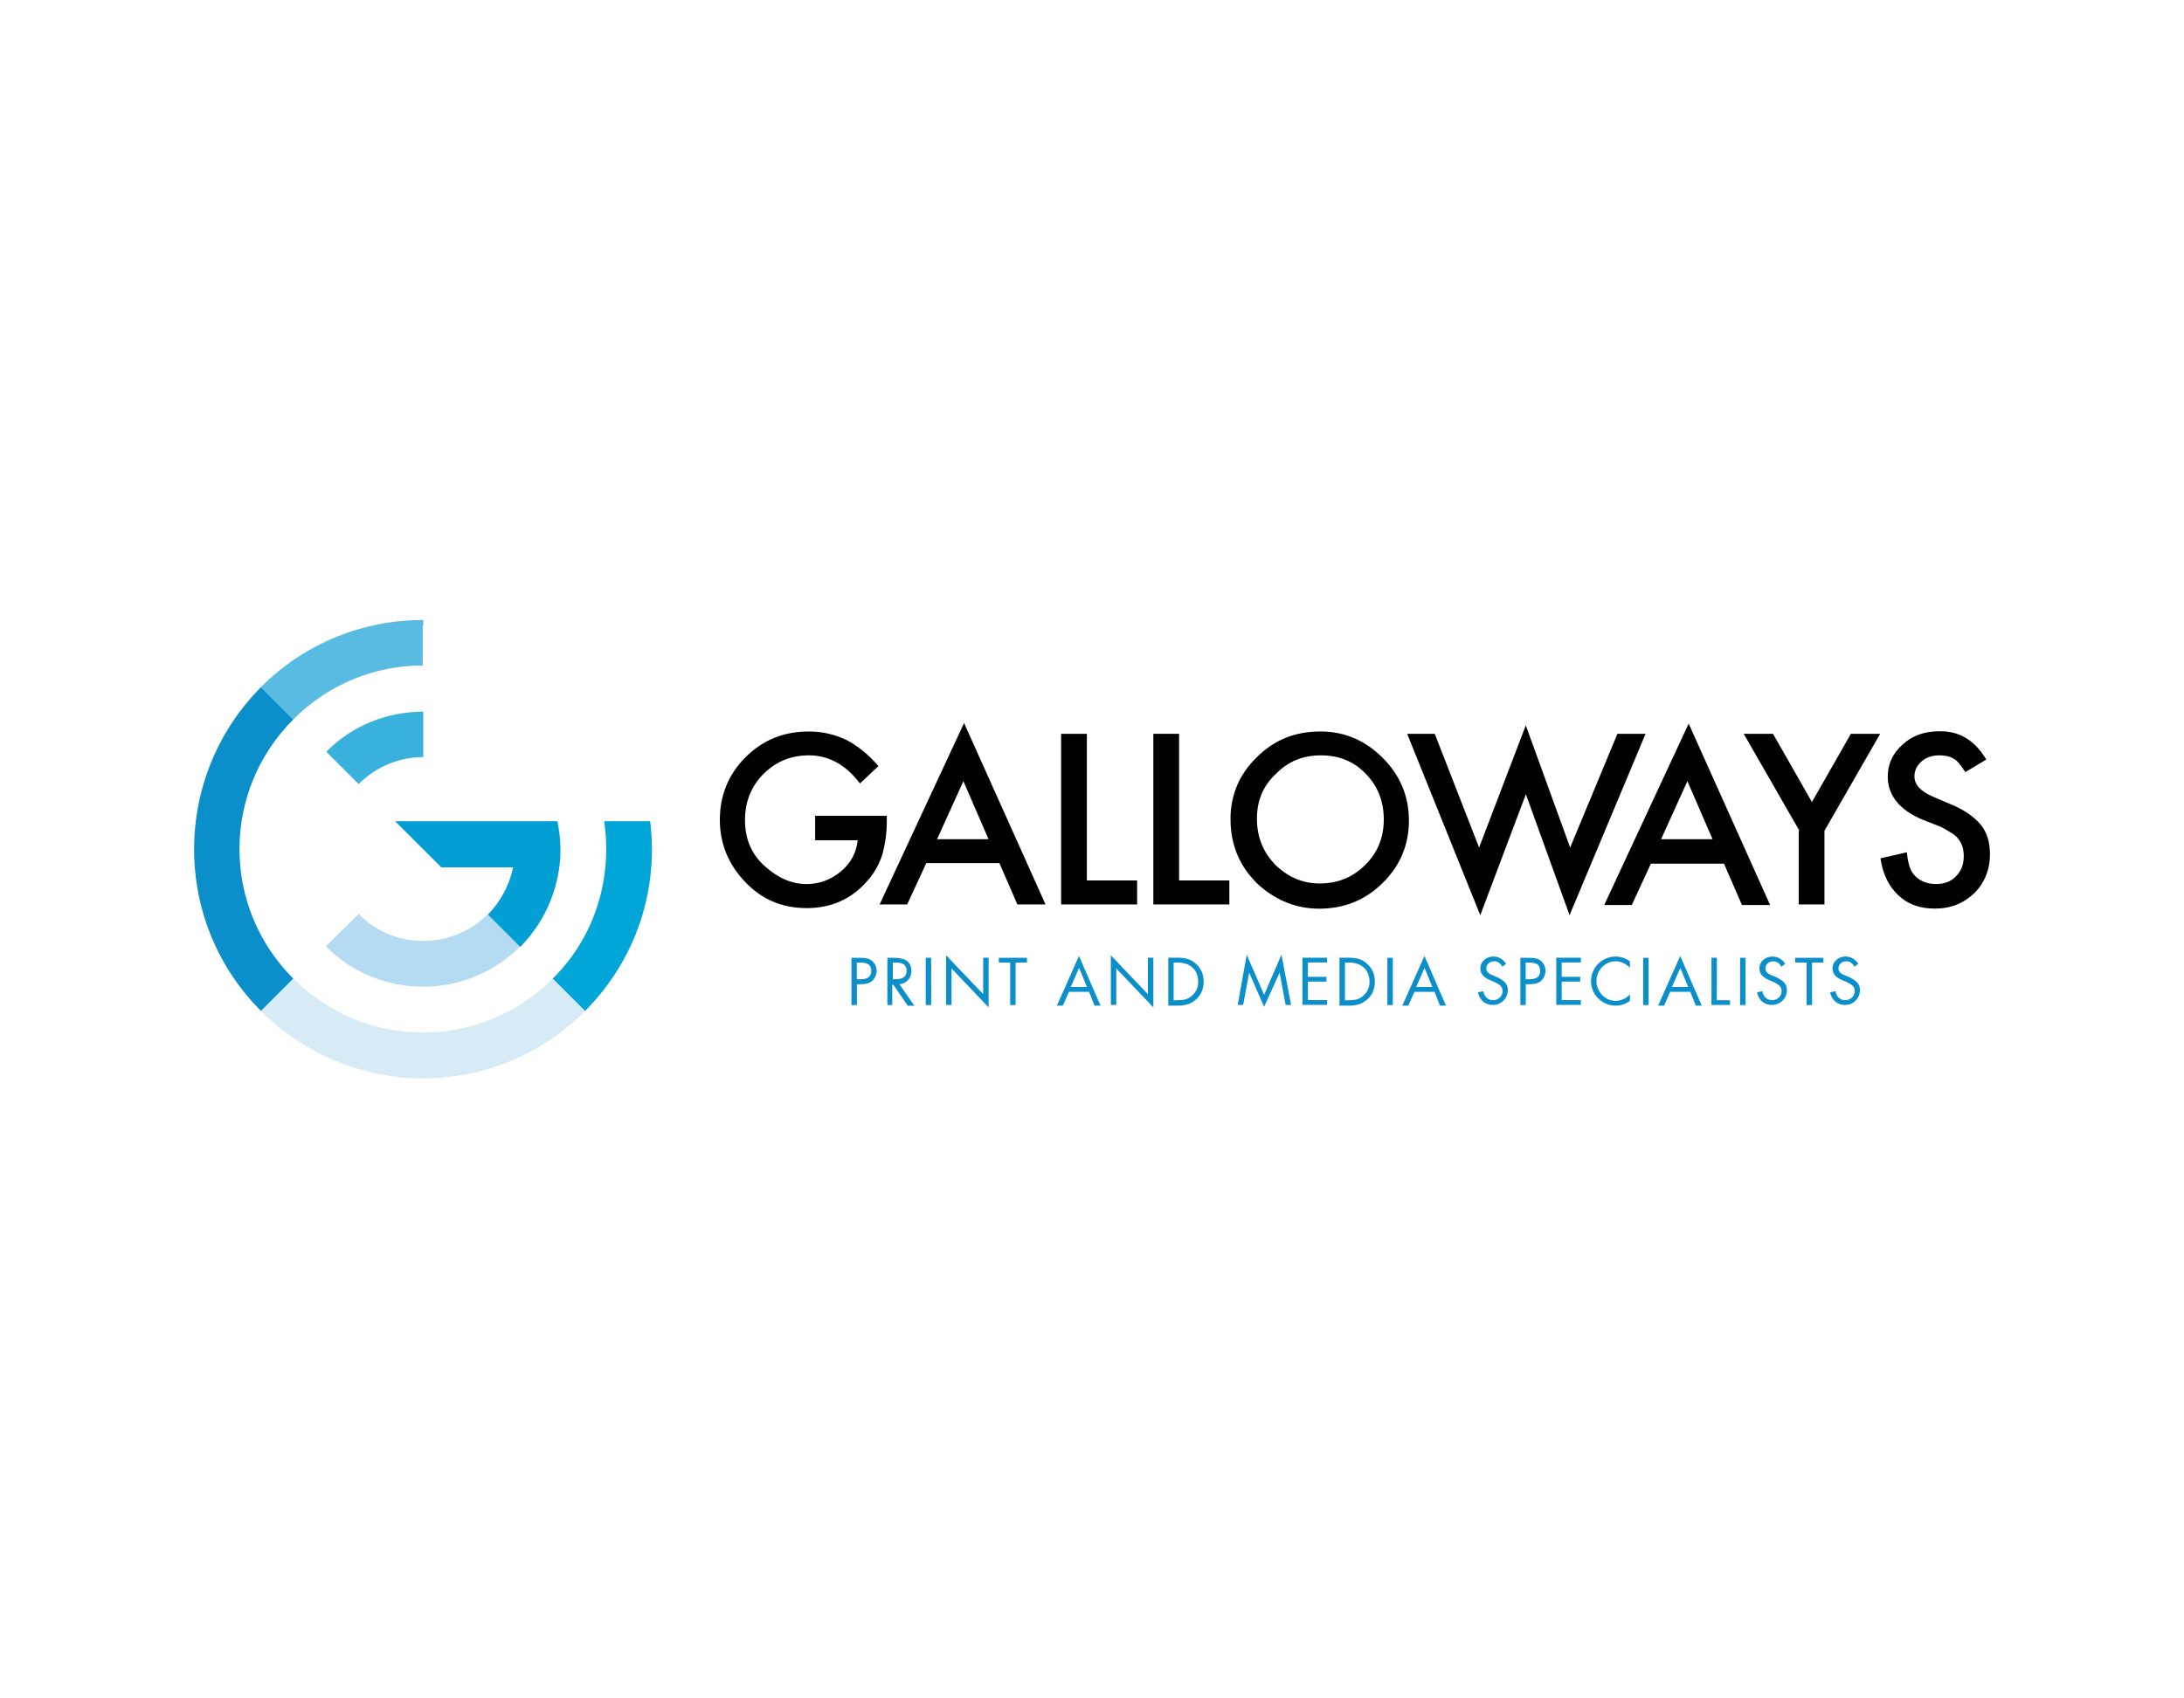 <?xml version="1.0" encoding="UTF-8"?> <svg xmlns="http://www.w3.org/2000/svg" xmlns:xlink="http://www.w3.org/1999/xlink" version="1.1" id="Layer_1" x="0px" y="0px" viewBox="0 0 225 175" style="enable-background:new 0 0 225 175;" xml:space="preserve"> <style type="text/css"> .st0{fill:#010101;} .st1{fill:#38B1DD;} .st2{fill:#59BAE2;} .st3{fill:#0B8FCA;} .st4{fill:#01A6D8;} .st5{fill:#B5DBF2;} .st6{fill:#D7EBF6;} .st7{fill:#029FD5;} </style> <g> <g> <path class="st0" d="M84.08,84.06h7.28v0.56c0,1.3-0.19,2.47-0.49,3.52c-0.31,0.93-0.8,1.85-1.54,2.65 c-1.6,1.85-3.7,2.78-6.23,2.78c-2.47,0-4.57-0.86-6.29-2.65c-1.73-1.79-2.65-3.95-2.65-6.42c0-2.53,0.86-4.69,2.65-6.48 s3.95-2.65,6.54-2.65c1.36,0,2.65,0.31,3.82,0.86c1.11,0.56,2.28,1.48,3.33,2.71l-1.91,1.79c-1.42-1.91-3.21-2.9-5.24-2.9 c-1.85,0-3.39,0.62-4.69,1.91c-1.23,1.23-1.91,2.84-1.91,4.75c0,1.97,0.68,3.58,2.1,4.81c1.3,1.17,2.71,1.79,4.26,1.79 c1.3,0,2.47-0.43,3.52-1.3s1.6-1.97,1.73-3.21h-4.38v-2.53h0.1V84.06z"></path> <g> <path class="st0" d="M90.62,93.19h2.84l1.97-4.26h7.53l1.85,4.26h2.9L99.32,74.5L90.62,93.19z M96.54,86.47l2.71-5.98l2.59,5.98 H96.54z"></path> <path class="st0" d="M173.97,74.56l-8.7,18.69h2.84l1.97-4.26h7.53l1.85,4.26h2.9L173.97,74.56z M171.13,86.47l2.71-5.98 l2.59,5.98H171.13z"></path> </g> <path class="st0" d="M111.97,75.61v15.11h5.18v2.47h-7.83V75.61H111.97z"></path> <path class="st0" d="M121.47,75.61v15.11h5.18v2.47h-7.83V75.61H121.47z"></path> <path class="st0" d="M126.77,84.37c0-2.47,0.93-4.63,2.71-6.35c1.79-1.79,3.95-2.65,6.54-2.65c2.53,0,4.63,0.93,6.42,2.71 s2.71,3.95,2.71,6.48c0,2.53-0.93,4.69-2.71,6.42c-1.79,1.79-4.01,2.65-6.54,2.65c-2.28,0-4.32-0.8-6.11-2.34 C127.76,89.43,126.77,87.15,126.77,84.37z M129.49,84.37c0,1.91,0.68,3.52,1.97,4.81c1.3,1.23,2.78,1.85,4.5,1.85 c1.85,0,3.39-0.62,4.69-1.91s1.91-2.84,1.91-4.69c0-1.85-0.62-3.45-1.85-4.69c-1.23-1.3-2.78-1.91-4.63-1.91s-3.39,0.62-4.63,1.91 C130.11,80.98,129.49,82.52,129.49,84.37z"></path> <path class="st0" d="M147.81,75.61l4.57,11.72l4.81-12.59l4.57,12.59l4.87-11.72h2.9L161.7,94.3l-4.5-12.46l-4.7,12.46 l-7.53-18.69H147.81z"></path> <path class="st0" d="M185.38,85.6l-5.74-9.99h3.02l4.01,7.03l4.01-7.03h3.02l-5.74,9.99v7.59h-2.65V85.6H185.38z"></path> <path class="st0" d="M204.63,78.26l-2.16,1.3c-0.43-0.68-0.8-1.17-1.17-1.36c-0.37-0.25-0.86-0.37-1.48-0.37 c-0.74,0-1.36,0.19-1.85,0.62s-0.74,0.93-0.74,1.54c0,0.86,0.62,1.54,1.91,2.1l1.73,0.74c1.42,0.56,2.47,1.3,3.15,2.1 c0.68,0.8,0.99,1.85,0.99,3.08c0,1.6-0.56,2.96-1.6,4.01c-1.11,1.05-2.41,1.6-4.07,1.6c-1.54,0-2.78-0.43-3.76-1.36 c-0.99-0.93-1.6-2.16-1.85-3.82l2.71-0.62c0.12,1.05,0.31,1.73,0.62,2.16c0.56,0.74,1.36,1.11,2.41,1.11c0.8,0,1.54-0.25,2.04-0.8 c0.56-0.56,0.8-1.23,0.8-2.1c0-0.37-0.06-0.68-0.12-0.93c-0.12-0.31-0.25-0.56-0.43-0.8c-0.19-0.25-0.43-0.49-0.8-0.68 c-0.31-0.19-0.68-0.43-1.11-0.62l-1.73-0.68c-2.41-0.99-3.64-2.53-3.64-4.44c0-1.3,0.49-2.41,1.54-3.33 c0.99-0.93,2.28-1.36,3.76-1.36C201.85,75.3,203.46,76.29,204.63,78.26z"></path> </g> <g> <g> <path class="st1" d="M43.61,73.33c-3.64,0-7.28,1.36-9.99,4.13l3.33,3.33c1.85-1.85,4.26-2.78,6.66-2.78 C43.61,78.01,43.61,73.33,43.61,73.33z"></path> <path class="st2" d="M43.61,64.44v-0.56c-6.05,0-12.09,2.28-16.72,6.91l3.33,3.33c3.7-3.7,8.51-5.55,13.33-5.55v-4.13H43.61z"></path> </g> <g> <path class="st3" d="M26.89,104.17l3.33-3.33c-7.4-7.4-7.4-19.31,0-26.71l-3.33-3.33C17.7,80.05,17.7,94.98,26.89,104.17z"></path> </g> <path class="st4" d="M62.24,84.62c0.86,5.74-0.86,11.84-5.31,16.23l3.33,3.33c5.37-5.37,7.59-12.65,6.72-19.56 C66.99,84.62,62.24,84.62,62.24,84.62z"></path> <g> <path class="st5" d="M53.61,97.51l-3.33-3.33c-3.7,3.7-9.69,3.7-13.33,0l-3.39,3.33C39.11,103.06,48.05,103.06,53.61,97.51z"></path> <path class="st6" d="M60.27,104.17l-3.33-3.33c-7.4,7.4-19.31,7.4-26.71,0l-3.33,3.33C36.15,113.43,51.08,113.43,60.27,104.17z"></path> </g> <g> <path class="st5" d="M57.74,87.52l-0.12,1.73C57.74,88.69,57.74,88.07,57.74,87.52z"></path> <path class="st7" d="M57.74,87.52c0-0.99-0.12-1.91-0.31-2.9h-1.36h-3.52H40.71l4.75,4.75h7.4l0,0 c-0.37,1.79-1.23,3.45-2.59,4.87l3.33,3.33C56.38,94.73,57.74,91.09,57.74,87.52L57.74,87.52z"></path> </g> </g> <g> <path class="st3" d="M88.28,103.56h-0.56v-4.87h0.8c0.43,0,0.86,0,1.23,0.25s0.56,0.68,0.56,1.11c0,0.37-0.19,0.8-0.49,1.05 c-0.31,0.25-0.74,0.31-1.17,0.31h-0.37C88.28,101.41,88.28,103.56,88.28,103.56z M88.28,100.9h0.37c0.62,0,1.11-0.19,1.11-0.86 c0-0.8-0.62-0.86-1.3-0.86h-0.19v1.72H88.28z"></path> <path class="st3" d="M91.98,103.56h-0.56v-4.87h0.68c0.93,0,1.79,0.25,1.79,1.36c0,0.74-0.49,1.3-1.23,1.36l1.54,2.22h-0.68 l-1.48-2.16h-0.12v2.1L91.98,103.56L91.98,103.56z M91.98,100.9h0.19c0.62,0,1.23-0.12,1.23-0.86c0-0.8-0.62-0.86-1.23-0.86h-0.19 V100.9z"></path> <path class="st3" d="M95.93,103.56h-0.56v-4.87h0.56V103.56z"></path> <path class="st3" d="M97.47,98.43l3.82,4.01v-3.76h0.56v5.12l-3.82-4.01v3.76h-0.56V98.43z"></path> <path class="st3" d="M104.63,103.56h-0.56v-4.38h-1.17v-0.49h2.9v0.49h-1.17L104.63,103.56L104.63,103.56z"></path> <path class="st3" d="M110.12,102.2l-0.62,1.42h-0.62l2.28-5.12l2.22,5.12h-0.62l-0.56-1.42 C112.21,102.2,110.12,102.2,110.12,102.2z M111.17,99.73l-0.86,1.97h1.67L111.17,99.73z"></path> <path class="st3" d="M114.44,98.43l3.82,4.01v-3.76h0.56v5.12L115,99.79v3.76h-0.56V98.43z"></path> <path class="st3" d="M120.36,98.68h0.93c0.74,0,1.36,0.12,1.91,0.62c0.56,0.49,0.8,1.11,0.8,1.85s-0.25,1.36-0.8,1.85 c-0.56,0.49-1.17,0.62-1.91,0.62h-0.93V98.68z M121.28,103.06c0.62,0,1.11-0.06,1.54-0.49c0.43-0.37,0.62-0.86,0.62-1.42 s-0.19-1.11-0.62-1.48s-0.93-0.49-1.54-0.49h-0.37v3.89h0.37V103.06z"></path> <path class="st3" d="M128.44,98.37l1.79,4.13l1.79-4.13l0.99,5.18h-0.56l-0.62-3.33l0,0l-1.6,3.52l-1.54-3.52l0,0l-0.62,3.33 h-0.56L128.44,98.37z"></path> <path class="st3" d="M134.18,98.68h2.53v0.49h-1.97v1.48h1.91v0.49h-1.91v1.91h1.97v0.49h-2.53V98.68z"></path> <path class="st3" d="M138,98.68h0.93c0.74,0,1.36,0.12,1.91,0.62s0.8,1.11,0.8,1.85s-0.25,1.36-0.8,1.85 c-0.56,0.49-1.17,0.62-1.91,0.62H138V98.68z M138.93,103.06c0.62,0,1.11-0.06,1.54-0.49c0.43-0.37,0.62-0.86,0.62-1.42 s-0.19-1.11-0.62-1.48s-0.93-0.49-1.54-0.49h-0.37v3.89h0.37V103.06z"></path> <path class="st3" d="M143.49,103.56h-0.56v-4.87h0.56V103.56z"></path> <path class="st3" d="M145.71,102.2l-0.62,1.42h-0.62l2.28-5.12l2.22,5.12h-0.62l-0.56-1.42 C147.81,102.2,145.71,102.2,145.71,102.2z M146.76,99.73l-0.86,1.97h1.67L146.76,99.73z"></path> <path class="st3" d="M154.78,99.61c-0.19-0.31-0.43-0.56-0.86-0.56c-0.43,0-0.8,0.31-0.8,0.74s0.43,0.62,0.74,0.74l0.31,0.12 c0.62,0.31,1.17,0.62,1.17,1.36c0,0.86-0.68,1.54-1.54,1.54c-0.8,0-1.36-0.49-1.54-1.3l0.56-0.12c0.06,0.49,0.43,0.93,0.99,0.93 c0.56,0,0.99-0.43,0.99-0.93c0-0.56-0.43-0.74-0.93-0.99l-0.31-0.12c-0.56-0.25-1.05-0.56-1.05-1.23c0-0.74,0.62-1.23,1.36-1.23 c0.56,0,0.99,0.31,1.3,0.74L154.78,99.61z"></path> <path class="st3" d="M157.19,103.56h-0.56v-4.87h0.8c0.43,0,0.86,0,1.23,0.25s0.56,0.68,0.56,1.11c0,0.37-0.19,0.8-0.49,1.05 c-0.31,0.25-0.74,0.31-1.17,0.31h-0.37V103.56z M157.19,100.9h0.37c0.62,0,1.11-0.19,1.11-0.86c0-0.8-0.62-0.86-1.3-0.86h-0.19 v1.72H157.19z"></path> <path class="st3" d="M160.33,98.68h2.53v0.49h-1.97v1.48h1.91v0.49h-1.91v1.91h1.97v0.49h-2.53V98.68z"></path> <path class="st3" d="M167.92,99.73c-0.37-0.43-0.93-0.68-1.48-0.68c-1.11,0-1.97,0.93-1.97,2.04c0,1.05,0.86,2.04,1.97,2.04 c0.56,0,1.11-0.25,1.48-0.68v0.68c-0.43,0.31-0.93,0.49-1.48,0.49c-1.36,0-2.53-1.11-2.53-2.53s1.17-2.53,2.53-2.53 c0.56,0,1.05,0.19,1.48,0.49V99.73z"></path> <path class="st3" d="M169.84,103.56h-0.56v-4.87h0.56V103.56z"></path> <path class="st3" d="M172.06,102.2l-0.62,1.42h-0.62l2.28-5.12l2.22,5.12h-0.62l-0.56-1.42 C174.15,102.2,172.06,102.2,172.06,102.2z M173.11,99.73l-0.86,1.97h1.67L173.11,99.73z"></path> <path class="st3" d="M176.87,103.06h1.36v0.49h-1.91v-4.87h0.56L176.87,103.06L176.87,103.06z"></path> <path class="st3" d="M179.83,103.56h-0.56v-4.87h0.56V103.56z"></path> <path class="st3" d="M183.53,99.61c-0.19-0.31-0.43-0.56-0.86-0.56c-0.43,0-0.8,0.31-0.8,0.74s0.43,0.62,0.74,0.74l0.31,0.12 c0.62,0.31,1.17,0.62,1.17,1.36c0,0.86-0.68,1.54-1.54,1.54c-0.8,0-1.36-0.49-1.54-1.3l0.56-0.12c0.06,0.49,0.43,0.93,0.99,0.93 c0.56,0,0.99-0.43,0.99-0.93c0-0.56-0.43-0.74-0.93-0.99l-0.31-0.12c-0.56-0.25-1.05-0.56-1.05-1.23c0-0.74,0.62-1.23,1.36-1.23 c0.56,0,0.99,0.31,1.3,0.74L183.53,99.61z"></path> <path class="st3" d="M186.68,103.56h-0.56v-4.38h-1.17v-0.49h2.9v0.49h-1.17V103.56L186.68,103.56z"></path> <path class="st3" d="M191.06,99.61c-0.19-0.31-0.43-0.56-0.86-0.56c-0.43,0-0.8,0.31-0.8,0.74s0.43,0.62,0.74,0.74l0.31,0.12 c0.62,0.31,1.17,0.62,1.17,1.36c0,0.86-0.68,1.54-1.54,1.54c-0.8,0-1.36-0.49-1.54-1.3l0.56-0.12c0.06,0.49,0.43,0.93,0.99,0.93 c0.56,0,0.99-0.43,0.99-0.93c0-0.56-0.43-0.74-0.93-0.99l-0.31-0.12c-0.56-0.25-1.05-0.56-1.05-1.23c0-0.74,0.62-1.23,1.36-1.23 c0.56,0,0.99,0.31,1.3,0.74L191.06,99.61z"></path> </g> </g> </svg> 